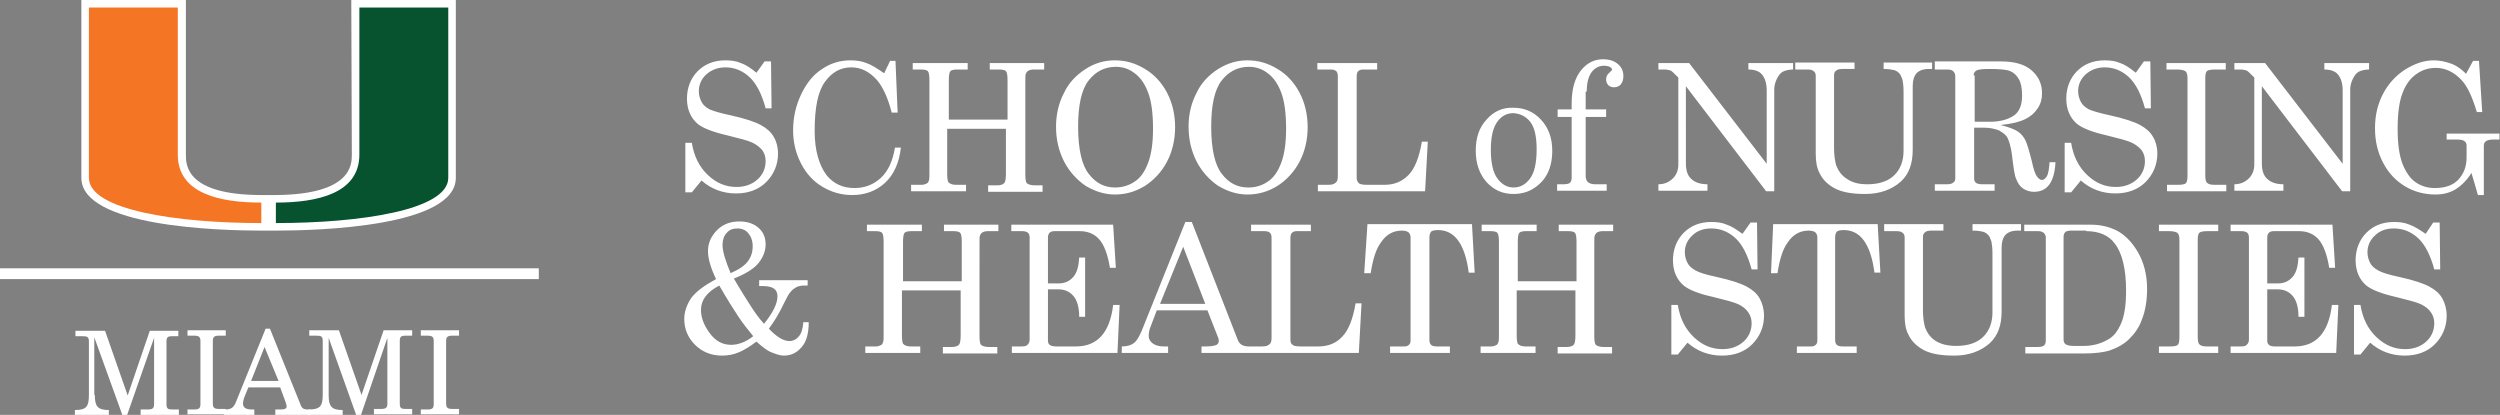 <?xml version="1.0" encoding="utf-8"?>
<!-- Generator: Adobe Illustrator 19.2.1, SVG Export Plug-In . SVG Version: 6.00 Build 0)  -->
<svg version="1.1" id="Layer_1" xmlns="http://www.w3.org/2000/svg" xmlns:xlink="http://www.w3.org/1999/xlink" x="0px" y="0px"
	 viewBox="0 0 464 77" style="enable-background:new 0 0 464 77;" xml:space="preserve">
<rect x="0" y="0" width="464" height="77" fill="#808080" stroke="none"/>
<style type="text/css">
	.st0{clip-path:url(#SVGID_2_);fill:#FFFFFF;}
	.st1{clip-path:url(#SVGID_2_);fill:#075330;}
	.st2{clip-path:url(#SVGID_2_);fill:#F47523;}
	.st3{clip-path:url(#SVGID_2_);fill:none;stroke:#FFFFFF;stroke-width:2;}
</style>
<g>
	<defs>
		<rect id="SVGID_1_" x="0" y="0" width="463.9" height="77"/>
	</defs>
	<clipPath id="SVGID_2_">
		<use xlink:href="#SVGID_1_"  style="overflow:visible;"/>
	</clipPath>
	<path class="st0" d="M65.2,0l0.1,28.7c0,1.8,0,7.4-14.1,7.5l-1.3,0l-1.3,0c-14.1,0-14.1-5.6-14.1-7.5L34.5,0H15.1l0,33
		c0,9.1,25.6,9.8,33.4,9.8h1.2h0.3h1.2c7.8,0,33.4-0.7,33.4-9.8l0-33H65.2z"/>
	<path class="st1" d="M66.7,28.7l0-27.3h16.5c0,0,0,30.5,0,31.6c0,6-16.4,8.4-32,8.4c0-0.8,0-2.6,0-3.8
		C58.9,37.6,66.7,35.9,66.7,28.7"/>
	<path class="st2" d="M33,28.7l0-27.3H16.5c0,0,0,30.5,0,31.6c0,6,16.4,8.4,32,8.4c0-0.8,0-2.6,0-3.8C40.7,37.6,33,35.9,33,28.7"/>
	<line class="st3" x1="0" y1="50.8" x2="100" y2="50.8"/>
	<path class="st0" d="M17.6,73.3c0,2.1,0.5,2.8,2.6,2.8V77h-6.3v-0.9c2.2,0,2.6-0.7,2.6-2.8v-9.9c0-0.9-0.3-1-1.2-1H14v-1h5.5
		l4.2,12l4.1-12h5.3v1H32c-0.9,0-1.1,0.2-1.1,1v11.6c0,0.9,0.3,1,1.1,1h1.2v1h-7.1v-1h1.3c0.9,0,1.2-0.2,1.2-1V62.7L23.6,77h-0.9
		l-5.2-14.4V73.3z"/>
	<path class="st0" d="M34.8,76h1.2c0.9,0,1.2-0.2,1.2-1V63.3c0-0.8-0.3-1-1.2-1h-1.2v-1h7.1v1h-1.2c-0.9,0-1.2,0.2-1.2,1v11.6
		c0,0.8,0.3,1,1.2,1h1.2v1h-7.1V76z"/>
	<path class="st0" d="M49.1,64.4l-2.5,6.3h5.1L49.1,64.4z M50.1,61l5.6,13.9c0.3,0.9,0.6,1.1,1.5,1.1c0.1,0,0.3,0,0.4,0v1h-6.5v-1
		h0.8c0.9,0,1.3-0.1,1.3-0.6c0-0.2-0.1-0.4-0.2-0.8l-1-2.7h-5.9l-0.7,1.7c-0.2,0.5-0.3,1-0.3,1.3c0,0.7,0.5,1.1,1.6,1.1h0.5v1h-5.6
		v-1h0.2c1.3,0,1.7-0.5,2.2-1.9L49.3,61H50.1z"/>
	<path class="st0" d="M61,73.3c0,2.1,0.5,2.8,2.6,2.8V77h-6.3v-1c2.2,0,2.6-0.7,2.6-2.8v-9.9c0-0.9-0.3-1-1.2-1h-1.3v-1h5.5l4.2,12
		l4.1-12h5.3v1h-1.2c-0.9,0-1.1,0.2-1.1,1v11.6c0,0.9,0.3,1,1.1,1h1.2v1h-7.1v-1h1.3c0.9,0,1.2-0.2,1.2-1V62.7L67,77h-0.9L61,62.7
		V73.3z"/>
	<path class="st0" d="M78.1,76h1.2c0.9,0,1.2-0.2,1.2-1V63.3c0-0.8-0.3-1-1.2-1h-1.2v-1h7.1v1h-1.2c-0.9,0-1.2,0.2-1.2,1v11.6
		c0,0.8,0.3,1,1.2,1h1.2v1h-7.1V76z"/>
	<path class="st0" d="M447.2,41.7c-0.9-0.4-1.9-0.5-2.9-0.5c-2.1,0-3.8,0.7-5.1,2c-1.3,1.3-2,3.1-2,5.1c0,2,0.7,3.6,2,4.7
		c1,0.8,2.8,1.5,5.4,2.1c2.4,0.6,4,1,4.8,1.4c0.8,0.4,1.4,0.9,1.8,1.5c0.4,0.6,0.6,1.2,0.6,2c0,1.3-0.5,2.5-1.5,3.4
		c-1,0.9-2.3,1.4-3.9,1.4c-2,0-3.7-0.7-5.3-2.2c-1.6-1.5-2.6-3.5-3-6h-1.2v9.2h1.2l1.8-2.2c1.8,1.6,4,2.4,6.4,2.4
		c2.3,0,4.2-0.7,5.6-2.1c1.4-1.4,2.2-3.2,2.2-5.3c0-1.2-0.3-2.3-0.8-3.2c-0.5-0.9-1.3-1.6-2.4-2.2c-1.1-0.6-2.9-1.2-5.6-1.8
		c-1.9-0.4-3.2-0.8-3.9-1.2c-0.7-0.4-1.2-0.8-1.5-1.4c-0.3-0.6-0.5-1.2-0.5-2c0-1.2,0.5-2.3,1.4-3.1c0.9-0.9,2.1-1.3,3.5-1.3
		c1.7,0,3.2,0.6,4.5,1.8c1.3,1.2,2.3,3.2,3,5.8h1.1l-0.1-8.7h-1.2l-1.4,2.1C449,42.6,448.1,42,447.2,41.7 M414,42.9h2
		c0.5,0,0.8,0.1,1.1,0.3c0.2,0.2,0.3,0.5,0.3,0.9V63c0,0.4-0.1,0.7-0.4,1s-0.7,0.3-1.3,0.3H414v1.2h19.6l0.4-8.9h-1.2
		c-0.6,5.1-2.9,7.7-6.9,7.7h-3.7c-0.5,0-0.9-0.1-1.1-0.3c-0.2-0.2-0.3-0.4-0.3-0.8v-9.5h1.9c1.2,0,2.1,0.4,2.8,1.2
		c0.7,0.8,1.1,2.1,1.1,3.9h1.1v-11h-1.1c-0.1,1.6-0.4,2.8-1.1,3.6c-0.7,0.8-1.6,1.2-2.7,1.2h-2v-8.5c0-0.4,0.1-0.7,0.3-0.9
		c0.2-0.2,0.5-0.3,0.9-0.3h4.7c1.5,0,2.7,0.5,3.6,1.5c0.9,1,1.6,2.8,2,5.3h1.1l-0.5-8H414V42.9z M400.6,42.9h1.9
		c0.8,0,1.4,0.1,1.7,0.4c0.2,0.2,0.3,0.6,0.3,1.3v18c0,0.7-0.1,1.2-0.3,1.4c-0.2,0.2-0.7,0.3-1.4,0.3h-2.1v1.2h11v-1.2h-2.1
		c-0.7,0-1.1-0.1-1.4-0.4c-0.2-0.2-0.3-0.6-0.3-1.4v-18c0-0.7,0.1-1.1,0.3-1.3c0.2-0.2,0.7-0.3,1.6-0.3h1.9v-1.2h-11V42.9z
		 M387.2,42.9c2.4,0,4.2,0.8,5.3,2.3c1.4,1.8,2.1,4.8,2.1,8.7c0,2.7-0.3,4.8-1,6.3c-0.5,1.1-1.1,2-2,2.6c-1.4,0.9-3,1.4-4.8,1.4h-2
		c-0.6,0-1.1-0.1-1.4-0.3c-0.3-0.2-0.4-0.5-0.4-0.9v-19c0-0.4,0.1-0.7,0.3-0.9c0.2-0.2,0.6-0.3,1.1-0.3H387.2z M375.9,42.9h2.4
		c0.4,0,0.7,0.1,1,0.3c0.2,0.2,0.4,0.5,0.4,0.8v19.2c0,0.4-0.1,0.7-0.3,0.9c-0.2,0.2-0.6,0.3-1.2,0.3h-2.3v1.2h11
		c1.9,0,3.4-0.2,4.5-0.5c1.5-0.5,2.8-1.2,3.8-2.2c1-1,1.8-2.1,2.3-3.5c0.7-1.7,1-3.7,1-5.8c0-2.6-0.6-4.9-1.7-6.8
		c-1.1-1.9-2.5-3.3-4.1-4.1c-1.3-0.6-2.8-1-4.7-1h-12.3V42.9z M349.7,42.9h2.3c0.5,0,0.9,0.1,1.1,0.3c0.3,0.2,0.4,0.5,0.4,0.9v14.4
		c0,1.5,0.2,2.7,0.7,3.6c0.6,1.3,1.6,2.2,2.9,2.9c1.4,0.7,3.2,1,5.6,1c2.7,0,4.9-0.8,6.6-2.3c1.5-1.4,2.2-3.3,2.2-5.9V46
		c0-1,0.2-1.8,0.7-2.4c0.5-0.5,1.2-0.8,2.3-0.8h0.6v-1.2h-9v1.2c0.9,0,1.5,0.1,1.9,0.2c0.4,0.1,0.7,0.3,1,0.6
		c0.3,0.3,0.4,0.7,0.6,1.2c0.1,0.5,0.2,1.2,0.2,2.2V58c0,1.9-0.6,3.4-1.7,4.5c-1.1,1.1-2.8,1.7-5,1.7c-1.6,0-2.8-0.3-3.8-0.9
		c-1-0.6-1.6-1.5-2-2.5c-0.2-0.7-0.4-1.8-0.4-3.2V44c0-0.4,0.1-0.7,0.4-0.9c0.2-0.2,0.6-0.3,1.2-0.3h2.2v-1.2h-11V42.9z M328.7,50.7
		h1.2c0.4-2.6,1-4.5,1.9-5.7c1-1.5,2.3-2.2,3.9-2.2c0.5,0,0.9,0.1,1.2,0.3c0.2,0.2,0.4,0.5,0.4,0.9v19.3c0,0.3-0.1,0.5-0.3,0.7
		c-0.2,0.2-0.5,0.3-0.8,0.3h-2.7v1.2h11.1v-1.2H342c-0.5,0-0.9-0.1-1.1-0.3c-0.2-0.2-0.3-0.5-0.3-0.9v-19c0-0.5,0.1-0.8,0.3-1.1
		c0.2-0.2,0.7-0.3,1.3-0.3c3.1,0,5,2.6,5.7,7.9h1.1l-0.5-9h-19.4L328.7,50.7z M320.5,41.7c-0.9-0.4-1.9-0.5-2.9-0.5
		c-2.1,0-3.8,0.7-5.1,2c-1.3,1.3-2,3.1-2,5.1c0,2,0.7,3.6,2,4.7c1,0.8,2.7,1.5,5.4,2.1c2.4,0.6,4,1,4.8,1.4c0.8,0.4,1.4,0.9,1.8,1.5
		c0.4,0.6,0.6,1.2,0.6,2c0,1.3-0.5,2.5-1.5,3.4c-1,0.9-2.3,1.4-3.9,1.4c-2,0-3.7-0.7-5.3-2.2c-1.6-1.5-2.6-3.5-3-6h-1.2v9.2h1.2
		l1.8-2.2c1.8,1.6,4,2.4,6.4,2.4c2.3,0,4.2-0.7,5.6-2.1c1.4-1.4,2.2-3.2,2.2-5.3c0-1.2-0.3-2.3-0.8-3.2c-0.5-0.9-1.3-1.6-2.4-2.2
		c-1.1-0.6-2.9-1.2-5.6-1.8c-1.9-0.4-3.2-0.8-3.9-1.2c-0.7-0.4-1.2-0.8-1.5-1.4c-0.3-0.6-0.5-1.2-0.5-2c0-1.2,0.5-2.3,1.4-3.1
		c0.9-0.9,2.1-1.3,3.5-1.3c1.7,0,3.2,0.6,4.5,1.8c1.3,1.2,2.3,3.2,3,5.8h1.1l-0.1-8.7h-1.2l-1.5,2.1C322.3,42.6,321.4,42,320.5,41.7
		 M274.9,42.9h1.7c0.7,0,1.1,0.1,1.3,0.3c0.2,0.2,0.3,0.8,0.3,1.7v17.2c0,0.7,0,1.2-0.1,1.4c-0.1,0.3-0.2,0.5-0.5,0.6
		c-0.2,0.1-0.5,0.2-0.8,0.2h-2v1.2h10.2v-1.2h-1.9c-0.7,0-1.1-0.2-1.4-0.5c-0.1-0.2-0.2-0.7-0.2-1.5v-8.4h10.9v8.3
		c0,0.9-0.1,1.4-0.2,1.6c-0.2,0.4-0.7,0.6-1.4,0.6h-1.7v1.2h10.1v-1.2h-1.6c-0.7,0-1.3-0.2-1.5-0.5c-0.1-0.2-0.2-0.7-0.2-1.5V45.1
		c0-0.8,0-1.3,0.1-1.4c0.1-0.3,0.3-0.5,0.5-0.6c0.2-0.1,0.5-0.2,1-0.2h1.9v-1.2h-10.1v1.2h1.7c0.7,0,1.1,0.1,1.3,0.3
		s0.3,0.8,0.3,1.7v7.3h-10.9v-7.3c0-0.9,0.1-1.5,0.3-1.7c0.2-0.2,0.6-0.3,1.3-0.3h1.9v-1.2h-10.2V42.9z M253.2,50.7h1.2
		c0.4-2.6,1-4.5,1.9-5.7c1-1.5,2.3-2.2,3.9-2.2c0.5,0,0.9,0.1,1.2,0.3c0.2,0.2,0.4,0.5,0.4,0.9v19.3c0,0.3-0.1,0.5-0.3,0.7
		c-0.2,0.2-0.5,0.3-0.8,0.3h-2.7v1.2h11.1v-1.2h-2.4c-0.5,0-0.9-0.1-1.1-0.3c-0.2-0.2-0.3-0.5-0.3-0.9v-19c0-0.5,0.1-0.8,0.3-1.1
		c0.2-0.2,0.7-0.3,1.3-0.3c3.1,0,5,2.6,5.7,7.9h1.1l-0.5-9h-19.4L253.2,50.7z M232.3,42.9h2.4c0.4,0,0.8,0.1,1,0.3
		c0.2,0.2,0.3,0.5,0.3,0.9v18.6c0,0.6-0.1,1-0.4,1.2c-0.3,0.3-0.7,0.4-1.4,0.4h-1.9v1.2h19.9l0.5-9.2h-1.1c-0.5,2.9-1.3,5-2.5,6.2
		c-1.1,1.2-2.6,1.8-4.4,1.8h-3.3c-0.8,0-1.3-0.1-1.5-0.3c-0.3-0.2-0.4-0.5-0.4-1V44.2c0-0.5,0.1-0.8,0.3-1c0.2-0.2,0.5-0.3,0.9-0.3
		h2.6v-1.2h-11.1V42.9z M223.7,56.4h-8.4l4.3-10.6L223.7,56.4z M211.9,61.4c-0.5,1.1-0.9,1.9-1.5,2.3c-0.5,0.4-1.3,0.6-2.2,0.6v1.2
		h8.6v-1.2H216c-0.9,0-1.6-0.2-2.1-0.6c-0.5-0.4-0.7-0.8-0.7-1.4c0-0.5,0.1-1.1,0.4-1.8l1.1-2.9h9.4l2,5.1c0.1,0.2,0.1,0.4,0.1,0.6
		c0,0.3-0.1,0.5-0.4,0.7c-0.4,0.2-1.1,0.3-2.1,0.3H223v1.2h9.5v-1.2h-0.7c-1.1,0-1.8-0.4-2.1-1.3l-8.5-21.8H220L211.9,61.4z
		 M187.8,42.9h1.9c0.5,0,0.8,0.1,1.1,0.3c0.2,0.2,0.3,0.5,0.3,0.9V63c0,0.4-0.1,0.7-0.4,1s-0.7,0.3-1.3,0.3h-1.6v1.2h19.6l0.4-8.9
		h-1.2c-0.6,5.1-2.9,7.7-6.9,7.7H196c-0.5,0-0.9-0.1-1.2-0.3c-0.2-0.2-0.3-0.4-0.3-0.8v-9.5h1.9c1.2,0,2.1,0.4,2.8,1.2
		c0.7,0.8,1.1,2.1,1.1,3.9h1.1v-11h-1.1c-0.1,1.6-0.4,2.8-1.1,3.6c-0.7,0.8-1.6,1.2-2.7,1.2h-2v-8.5c0-0.4,0.1-0.7,0.3-0.9
		c0.2-0.2,0.5-0.3,0.9-0.3h4.7c1.5,0,2.7,0.5,3.6,1.5c0.9,1,1.6,2.8,2,5.3h1.1l-0.5-8h-18.9V42.9z M160.7,42.9h1.7
		c0.7,0,1.1,0.1,1.3,0.3c0.2,0.2,0.3,0.8,0.3,1.7v17.2c0,0.7,0,1.2-0.1,1.4c-0.1,0.3-0.2,0.5-0.5,0.6c-0.2,0.1-0.5,0.2-0.8,0.2h-2
		v1.2h10.2v-1.2H169c-0.7,0-1.1-0.2-1.4-0.5c-0.1-0.2-0.2-0.7-0.2-1.5v-8.4h10.9v8.3c0,0.9-0.1,1.4-0.2,1.6
		c-0.2,0.4-0.7,0.6-1.4,0.6h-1.7v1.2h10.1v-1.2h-1.6c-0.7,0-1.3-0.2-1.5-0.5c-0.1-0.2-0.2-0.7-0.2-1.5V45.1c0-0.8,0-1.3,0.1-1.4
		c0.1-0.3,0.3-0.5,0.5-0.6s0.5-0.2,1-0.2h1.9v-1.2h-10.1v1.2h1.7c0.7,0,1.1,0.1,1.3,0.3s0.3,0.8,0.3,1.7v7.3h-10.9v-7.3
		c0-0.9,0.1-1.5,0.3-1.7c0.2-0.2,0.6-0.3,1.3-0.3h1.9v-1.2h-10.2V42.9z M137,58.7c0.8,1.2,1.8,2.5,2.8,3.7c-1.4,1.1-2.8,1.6-4.1,1.6
		c-1.6,0-2.9-0.7-4-2.2c-1.1-1.5-1.6-2.9-1.6-4.3c0-1.8,1.1-3.3,3.4-4.5C135,55.6,136.2,57.5,137,58.7 M134.1,45.4
		c0-0.9,0.3-1.7,0.8-2.2c0.5-0.6,1.2-0.8,2-0.8c0.8,0,1.5,0.3,2,0.9c0.5,0.6,0.8,1.4,0.8,2.4c0,1.1-0.3,2-0.9,2.8
		c-0.6,0.8-1.6,1.5-3.2,2.2C134.7,48.5,134.1,46.8,134.1,45.4 M140.8,48.8c0.8-1,1.3-2.2,1.3-3.4c0-1.3-0.4-2.3-1.3-3.1
		c-0.9-0.8-2.1-1.2-3.6-1.2c-1.6,0-3,0.5-4.1,1.6c-1.1,1.1-1.7,2.4-1.7,3.9c0,1.4,0.5,3.1,1.5,5.2c-2.2,1.2-3.7,2.3-4.6,3.5
		c-0.8,1.2-1.3,2.5-1.3,3.9c0,1.9,0.7,3.5,2,4.8c1.3,1.3,3,2,5,2c1.1,0,2.2-0.2,3.1-0.6c1-0.4,2.1-1.1,3.3-2c1.1,1,2,1.7,2.8,2
		s1.5,0.6,2.3,0.6c1.3,0,2.4-0.5,3.3-1.6c0.9-1,1.3-2.6,1.3-4.6h-1c-0.1,1.3-0.4,2.2-0.9,2.7c-0.4,0.5-1,0.8-1.7,0.8
		c-1.1,0-2.4-0.8-3.8-2.3c1-1.3,2-3,2.9-4.9c0.5-1,0.8-1.6,1.2-2c0.3-0.4,0.7-0.6,1-0.8c0.4-0.2,0.9-0.3,1.4-0.3h0.7V52h-9v1.1h0.9
		c0.8,0,1.5,0.2,1.9,0.5c0.4,0.3,0.6,0.8,0.6,1.4c0,1.3-0.8,3-2.5,5.1c-0.9-1-1.7-2.1-2.4-3.2c-0.7-1.1-1.8-2.8-3.2-5.2
		C138.5,50.8,140,49.8,140.8,48.8"/>
	<path class="st0" d="M454.6,11.7c-0.9-0.3-1.9-0.5-2.9-0.5c-1.8,0-3.5,0.6-5.3,1.7c-1.7,1.1-3.1,2.6-4.1,4.5c-1,1.9-1.5,4-1.5,6.4
		c0,2.4,0.5,4.5,1.5,6.4c1,1.9,2.3,3.3,4.1,4.4c1.7,1,3.6,1.5,5.6,1.5c1.4,0,2.7-0.3,3.8-1c1.1-0.7,2.1-1.7,2.9-3
		c0.4,1.3,0.8,2.7,1.2,4.1h1.1v-9.1c0-0.4,0.1-0.7,0.4-0.9c0.3-0.2,0.7-0.3,1.3-0.3h1.4v-1.1h-10v1.1h2c0.6,0,1.1,0.1,1.3,0.3
		c0.3,0.2,0.4,0.5,0.4,0.8v2.2c0,1.7-0.5,3-1.5,4.1s-2.5,1.6-4.4,1.6c-1.4,0-2.6-0.4-3.6-1.1c-1-0.7-1.8-1.9-2.4-3.4
		c-0.6-1.6-0.9-3.7-0.9-6.5c0-2.8,0.3-5.1,0.9-6.6c0.6-1.6,1.4-2.7,2.5-3.5c1.1-0.8,2.3-1.2,3.7-1.2c1.8,0,3.4,0.8,4.8,2.3
		c1.1,1.2,2,3.2,2.8,5.9h1l-0.6-9.5h-1.1l-1.3,2.4C456.6,12.6,455.6,12,454.6,11.7 M414.7,12.9h1.1c0.5,0,0.9,0.1,1.2,0.2
		c0.2,0.1,0.6,0.5,1.1,1l0.3,0.3v16.1c0,1-0.3,1.9-1,2.6c-0.7,0.7-1.6,1.1-2.7,1.1v1.2h9.1v-1.2c-1.4,0-2.4-0.4-3-1
		c-0.7-0.6-1-1.6-1-2.9V16l14.9,19.5h1.5V16.6c0-0.7,0.2-1.4,0.5-2c0.3-0.6,0.7-1.1,1.1-1.3c0.4-0.2,1.1-0.4,1.9-0.4v-1.2h-8.3v1.2
		c1.1,0,2,0.3,2.5,0.9c0.6,0.7,0.9,1.7,0.9,3v13.6l-14.4-18.7h-5.7V12.9z M402.1,12.9h1.9c0.8,0,1.4,0.1,1.7,0.4
		c0.2,0.2,0.3,0.6,0.3,1.3v18c0,0.7-0.1,1.2-0.3,1.4c-0.2,0.2-0.7,0.3-1.4,0.3h-2.1v1.2h11v-1.2H411c-0.7,0-1.1-0.1-1.4-0.4
		c-0.2-0.2-0.3-0.6-0.3-1.4v-18c0-0.7,0.1-1.1,0.3-1.3c0.2-0.2,0.8-0.3,1.6-0.3h1.9v-1.2h-11V12.9z M393.5,11.7
		c-0.9-0.4-1.9-0.5-2.9-0.5c-2.1,0-3.8,0.7-5.1,2c-1.3,1.3-2,3.1-2,5.1c0,2,0.7,3.6,2,4.7c1,0.8,2.8,1.5,5.4,2.1
		c2.4,0.6,4,1,4.8,1.4c0.8,0.4,1.4,0.9,1.8,1.4c0.4,0.6,0.6,1.2,0.6,2c0,1.3-0.5,2.5-1.5,3.4c-1,0.9-2.3,1.4-3.9,1.4
		c-2,0-3.7-0.7-5.3-2.2c-1.6-1.5-2.6-3.5-3-6h-1.2v9.2h1.2l1.8-2.2c1.8,1.6,4,2.4,6.4,2.4c2.3,0,4.2-0.7,5.6-2.1
		c1.4-1.4,2.2-3.2,2.2-5.3c0-1.2-0.3-2.3-0.8-3.1c-0.5-0.9-1.3-1.6-2.4-2.2c-1.1-0.6-2.9-1.2-5.6-1.8c-1.9-0.4-3.2-0.8-3.9-1.1
		c-0.7-0.4-1.2-0.8-1.5-1.4c-0.3-0.6-0.5-1.2-0.5-2c0-1.2,0.5-2.3,1.4-3.1c0.9-0.8,2.1-1.3,3.5-1.3c1.7,0,3.2,0.6,4.5,1.8
		c1.3,1.2,2.3,3.2,3,5.8h1.1l-0.1-8.7h-1.2l-1.5,2.1C395.3,12.6,394.4,12,393.5,11.7 M366.3,14c0-0.4,0.2-0.7,0.5-0.9
		c0.3-0.2,1.1-0.3,2.4-0.3c1.9,0,3.2,0.1,3.9,0.4c0.7,0.3,1.2,0.8,1.6,1.5c0.4,0.7,0.6,1.7,0.6,3c0,1.8-0.5,3.1-1.6,3.8
		c-1.1,0.7-2.5,1.1-4.4,1.1h-2.8V14z M359.1,12.9h2.3c0.5,0,0.9,0.1,1.1,0.3c0.2,0.2,0.4,0.5,0.4,0.9v19c0,0.4-0.1,0.6-0.4,0.8
		c-0.2,0.2-0.6,0.3-1.1,0.3h-2.3v1.2h11.1v-1.2h-2.3c-0.5,0-1-0.1-1.2-0.3c-0.2-0.2-0.3-0.4-0.3-0.8v-9.4h1.9c1,0,1.9,0.2,2.7,0.5
		c0.7,0.4,1.3,0.8,1.6,1.4c0.3,0.6,0.6,1.6,0.8,3c0.3,2.5,0.5,4,0.8,4.6c0.3,0.8,0.7,1.4,1.3,1.8s1.3,0.6,2,0.6c2.5,0,3.8-1.8,4-5.5
		h-1.1c-0.1,1.2-0.2,2.1-0.5,2.6c-0.3,0.5-0.6,0.7-0.9,0.7c-0.3,0-0.6-0.2-0.9-0.6c-0.4-0.5-0.7-1.5-1-2.9c-0.5-2-0.9-3.3-1.2-3.9
		c-0.3-0.6-0.8-1.2-1.4-1.6c-0.6-0.4-1.6-0.8-3.2-1.2c2.1-0.2,3.6-0.6,4.6-1.1c1-0.5,1.7-1.1,2.3-2s0.8-1.8,0.8-2.8
		c0-1.8-0.7-3.2-2-4.3s-3.2-1.6-5.6-1.6h-12.3V12.9z M333.2,12.9h2.3c0.5,0,0.9,0.1,1.1,0.3c0.3,0.2,0.4,0.5,0.4,0.9v14.4
		c0,1.5,0.2,2.7,0.7,3.6c0.6,1.3,1.6,2.2,2.9,2.9c1.4,0.7,3.2,1,5.6,1c2.7,0,4.9-0.8,6.6-2.3c1.5-1.4,2.2-3.3,2.2-5.9V16
		c0-1,0.2-1.8,0.7-2.4c0.5-0.5,1.2-0.8,2.3-0.8h0.6v-1.2h-9v1.2c0.9,0,1.5,0.1,1.9,0.2c0.4,0.1,0.7,0.3,1,0.6
		c0.3,0.3,0.4,0.7,0.6,1.2c0.1,0.5,0.2,1.2,0.2,2.2V28c0,1.9-0.6,3.4-1.7,4.5c-1.1,1.1-2.8,1.7-5,1.7c-1.6,0-2.8-0.3-3.8-1
		c-1-0.6-1.6-1.5-2-2.5c-0.2-0.7-0.4-1.8-0.4-3.2V14c0-0.4,0.1-0.7,0.4-0.9c0.2-0.2,0.6-0.3,1.2-0.3h2.2v-1.2h-11V12.9z M307.8,12.9
		h1.1c0.5,0,0.9,0.1,1.2,0.2c0.2,0.1,0.6,0.5,1.1,1l0.3,0.3v16.1c0,1-0.3,1.9-1,2.6c-0.7,0.7-1.6,1.1-2.7,1.1v1.2h9.1v-1.2
		c-1.4,0-2.4-0.4-3-1c-0.7-0.6-1-1.6-1-2.9V16l14.9,19.5h1.5V16.6c0-0.7,0.2-1.4,0.5-2c0.3-0.6,0.7-1.1,1.1-1.3
		c0.4-0.2,1.1-0.4,1.9-0.4v-1.2h-8.3v1.2c1.1,0,2,0.3,2.5,0.9c0.6,0.7,0.9,1.7,0.9,3v13.6l-14.4-18.7h-5.7V12.9z M294.5,17
		c0-1.6,0.3-2.8,0.9-3.6c0.6-0.8,1.4-1.2,2.3-1.2c0.5,0,0.8,0.1,1.1,0.2c0.2,0.2,0.4,0.3,0.4,0.5c0,0.1-0.2,0.3-0.5,0.6
		c-0.4,0.3-0.6,0.7-0.6,1.2c0,0.4,0.1,0.8,0.4,1.1c0.3,0.3,0.7,0.4,1.1,0.4c0.5,0,0.9-0.2,1.2-0.5c0.3-0.4,0.5-0.9,0.5-1.5
		c0-1-0.3-1.7-1-2.3c-0.7-0.6-1.6-0.9-2.8-0.9c-1.6,0-3,0.7-4.1,2.1c-1.1,1.4-1.7,3.4-1.7,6.1v1.1h-2.6v1.4h2.6v11.3
		c0,0.4-0.1,0.7-0.3,0.9c-0.2,0.2-0.6,0.3-1.2,0.3H289v1.2h9.2v-1.2h-2.1c-0.6,0-1-0.1-1.4-0.4c-0.2-0.2-0.4-0.6-0.4-1.1v-11h3.8
		v-1.4h-3.8V17z M284,22.6c0.8,1,1.2,2.7,1.2,5.1c0,2.5-0.4,4.3-1.2,5.4c-0.8,1.1-1.8,1.7-3.1,1.7c-1.2,0-2.2-0.6-3-1.7
		c-0.8-1.1-1.2-2.9-1.2-5.3c0-2.4,0.4-4.1,1.2-5.2c0.8-1.1,1.8-1.6,3-1.6C282.2,21.1,283.2,21.6,284,22.6 M275.9,22.2
		c-1.4,1.5-2,3.4-2,5.8c0,2.4,0.7,4.3,2,5.8c1.4,1.5,3,2.2,5,2.2c1.3,0,2.6-0.3,3.7-1c1.1-0.7,2-1.6,2.6-2.8s0.9-2.6,0.9-4.2
		c0-2.4-0.7-4.3-2.1-5.8c-1.4-1.5-3.1-2.2-5.1-2.2C278.9,19.9,277.2,20.7,275.9,22.2 M244.6,12.9h2.4c0.4,0,0.8,0.1,1,0.3
		c0.2,0.2,0.3,0.5,0.3,0.9v18.6c0,0.6-0.1,1-0.4,1.2c-0.3,0.3-0.7,0.4-1.4,0.4h-1.9v1.2h19.9l0.5-9.2h-1.1c-0.5,2.9-1.3,5-2.5,6.2
		s-2.6,1.8-4.4,1.8h-3.3c-0.8,0-1.3-0.1-1.5-0.3s-0.4-0.5-0.4-1V14.2c0-0.5,0.1-0.8,0.3-1c0.2-0.2,0.5-0.3,0.9-0.3h2.6v-1.2h-11.1
		V12.9z M235.3,13.6c1.1,0.8,1.9,2,2.5,3.6c0.6,1.6,0.9,3.8,0.9,6.7c0,2.6-0.3,4.7-0.9,6.3c-0.6,1.6-1.4,2.8-2.5,3.5
		c-1,0.7-2.2,1.1-3.6,1.1c-2,0-3.6-0.8-4.9-2.5c-1.3-1.6-2-4.6-2-8.8c0-3.9,0.6-6.8,1.9-8.5c1.3-1.7,3-2.6,5.1-2.6
		C233.1,12.4,234.3,12.8,235.3,13.6 M226.1,12.8c-1.7,1.1-3.1,2.5-4,4.4c-1,1.9-1.5,4-1.5,6.3c0,2.4,0.5,4.5,1.5,6.5
		c1,1.9,2.4,3.4,4,4.5c1.7,1,3.5,1.6,5.4,1.6c2,0,3.8-0.5,5.6-1.6c1.7-1.1,3.1-2.6,4.1-4.5c1-1.9,1.5-4.1,1.5-6.4s-0.5-4.5-1.5-6.4
		c-1-1.9-2.4-3.4-4.1-4.4c-1.8-1.1-3.6-1.6-5.6-1.6C229.6,11.2,227.9,11.7,226.1,12.8 M210.6,13.6c1.1,0.8,1.9,2,2.5,3.6
		c0.6,1.6,0.9,3.8,0.9,6.7c0,2.6-0.3,4.7-0.9,6.3s-1.4,2.8-2.5,3.5c-1,0.7-2.3,1.1-3.6,1.1c-2,0-3.6-0.8-4.9-2.5
		c-1.3-1.6-2-4.6-2-8.8c0-3.9,0.6-6.8,1.9-8.5c1.3-1.7,3-2.6,5.1-2.6C208.4,12.4,209.6,12.8,210.6,13.6 M201.5,12.8
		c-1.7,1.1-3.1,2.5-4,4.4c-1,1.9-1.5,4-1.5,6.3c0,2.4,0.5,4.5,1.5,6.5c1,1.9,2.4,3.4,4,4.5c1.7,1,3.5,1.6,5.4,1.6
		c2,0,3.8-0.5,5.6-1.6c1.7-1.1,3.1-2.6,4.1-4.5c1-1.9,1.5-4.1,1.5-6.4s-0.5-4.5-1.5-6.4c-1-1.9-2.4-3.4-4.1-4.4
		c-1.8-1.1-3.6-1.6-5.6-1.6C205,11.2,203.2,11.7,201.5,12.8 M169.2,12.9h1.7c0.7,0,1.1,0.1,1.3,0.3c0.2,0.2,0.3,0.8,0.3,1.7v17.2
		c0,0.7,0,1.2-0.1,1.4c-0.1,0.3-0.2,0.5-0.5,0.6c-0.2,0.1-0.5,0.2-0.8,0.2h-2v1.2h10.2v-1.2h-1.9c-0.7,0-1.1-0.2-1.4-0.5
		c-0.1-0.2-0.2-0.7-0.2-1.5v-8.4h10.9v8.3c0,0.9-0.1,1.4-0.2,1.6c-0.2,0.4-0.7,0.6-1.4,0.6h-1.7v1.2h10.1v-1.2H192
		c-0.7,0-1.3-0.2-1.5-0.5c-0.1-0.2-0.2-0.7-0.2-1.5V15.1c0-0.8,0-1.3,0.1-1.4c0.1-0.3,0.3-0.5,0.5-0.6c0.2-0.1,0.5-0.2,1-0.2h1.9
		v-1.2h-10.1v1.2h1.7c0.7,0,1.1,0.1,1.3,0.3c0.2,0.2,0.3,0.8,0.3,1.7v7.3h-10.9v-7.3c0-0.9,0.1-1.5,0.3-1.7c0.2-0.2,0.6-0.3,1.3-0.3
		h1.9v-1.2h-10.2V12.9z M160.8,11.7c-1-0.4-2-0.5-3-0.5c-1.8,0-3.6,0.5-5.2,1.6c-1.6,1-2.9,2.6-3.9,4.7c-1,2.1-1.5,4.3-1.5,6.7
		c0,2.2,0.5,4.3,1.5,6.2c1,1.9,2.3,3.3,4,4.3c1.7,1,3.5,1.5,5.5,1.5c2.4,0,4.5-0.8,6.1-2.3c1.6-1.5,2.6-3.7,2.9-6.5h-1.1
		c-0.4,2.5-1.3,4.4-2.6,5.6c-1.3,1.2-2.9,1.9-4.9,1.9c-2.2,0-3.9-0.8-5.2-2.4c-1.4-1.9-2.2-4.6-2.2-8.2c0-4.3,0.6-7.3,1.9-9.1
		c1.3-1.8,2.9-2.7,4.9-2.7c1.8,0,3.4,0.8,4.8,2.4c1.1,1.3,2,3.3,2.7,6h1.1l-0.4-9.6h-1l-1.1,2.3C162.8,12.7,161.7,12,160.8,11.7
		 M137.5,11.7c-0.9-0.4-1.9-0.5-2.9-0.5c-2.1,0-3.8,0.7-5.1,2c-1.3,1.3-2,3.1-2,5.1c0,2,0.7,3.6,2,4.7c1,0.8,2.8,1.5,5.4,2.1
		c2.4,0.6,4,1,4.8,1.4c0.8,0.4,1.4,0.9,1.8,1.4c0.4,0.6,0.6,1.2,0.6,2c0,1.3-0.5,2.5-1.5,3.4c-1,0.9-2.3,1.4-3.9,1.4
		c-2,0-3.7-0.7-5.3-2.2c-1.6-1.5-2.6-3.5-3-6h-1.2v9.2h1.2l1.8-2.2c1.8,1.6,4,2.4,6.4,2.4c2.3,0,4.2-0.7,5.6-2.1
		c1.4-1.4,2.2-3.2,2.2-5.3c0-1.2-0.3-2.3-0.8-3.1c-0.5-0.9-1.3-1.6-2.4-2.2c-1.1-0.6-2.9-1.2-5.6-1.8c-1.9-0.4-3.2-0.8-3.9-1.1
		c-0.7-0.4-1.2-0.8-1.5-1.4c-0.3-0.6-0.5-1.2-0.5-2c0-1.2,0.5-2.3,1.4-3.1c0.9-0.8,2.1-1.3,3.5-1.3c1.7,0,3.2,0.6,4.5,1.8
		c1.3,1.2,2.3,3.2,3,5.8h1.1l-0.1-8.7h-1.2l-1.5,2.1C139.3,12.6,138.4,12,137.5,11.7"/>
</g>
</svg>
